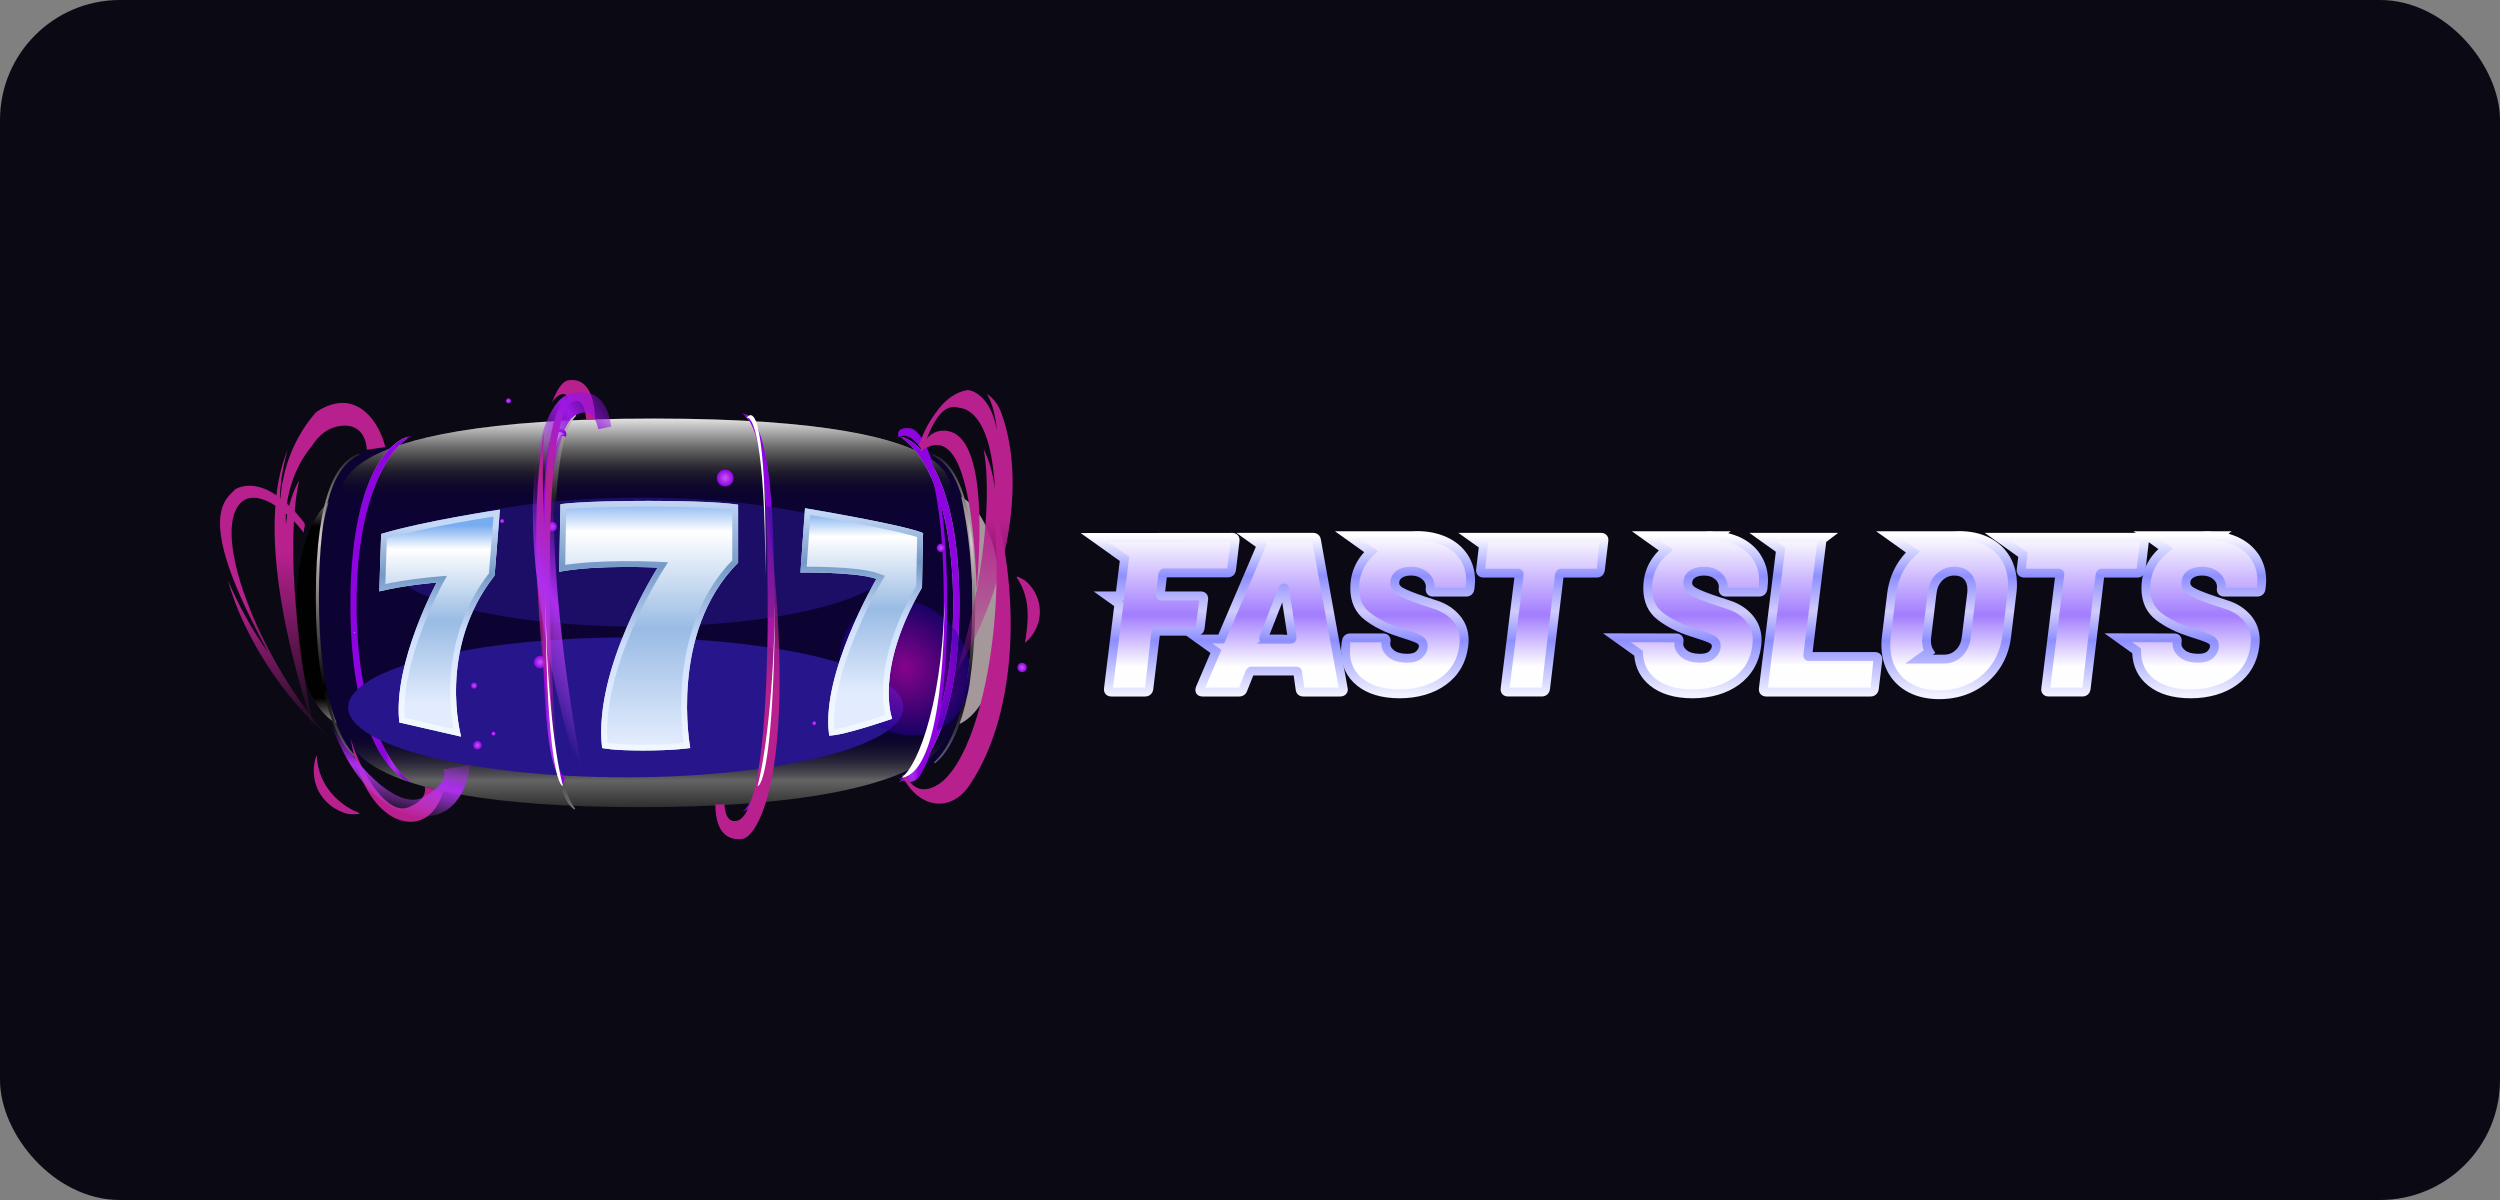 <?xml version="1.0" encoding="UTF-8"?>
<svg xmlns="http://www.w3.org/2000/svg" width="125" height="60" viewBox="0 0 125 60" fill="none">
  <rect x="0" y="0" width="125" height="60" fill="#808080" stroke="none"/>
  <rect width="125" height="60" rx="6" fill="#0B0A14"></rect>
  <g clip-path="url(#clip0_9950_6520)">
    <path d="M60.008 31.397L60.185 29.96C60.192 29.909 60.183 29.868 60.157 29.838C60.132 29.809 60.096 29.794 60.052 29.794H58.07C58.028 29.793 58.011 29.771 58.018 29.728L58.14 28.711C58.155 28.667 58.18 28.645 58.217 28.645H61.401C61.452 28.645 61.493 28.63 61.523 28.601C61.552 28.571 61.57 28.531 61.578 28.479L61.755 27.031C61.762 26.98 61.752 26.939 61.727 26.909C61.701 26.88 61.666 26.865 61.622 26.865H56.515C56.495 26.865 56.477 26.868 56.46 26.872H54.723L56.225 27.945L55.996 29.794H55.376L55.945 30.201L55.42 34.438C55.413 34.49 55.422 34.53 55.448 34.56C55.474 34.589 55.513 34.604 55.564 34.604H57.255C57.307 34.604 57.349 34.589 57.382 34.56C57.416 34.53 57.436 34.49 57.443 34.438L57.786 31.63C57.786 31.585 57.808 31.564 57.852 31.564H59.831C59.883 31.564 59.923 31.549 59.953 31.519C59.983 31.49 60.001 31.449 60.008 31.397Z" fill="url(#paint0_linear_9950_6520)"></path>
    <path d="M65.658 26.864H63.38C63.375 26.864 63.371 26.865 63.367 26.865H62.507L63.067 27.265L61.062 31.952H59.929L60.796 32.572L60.008 34.416C59.964 34.541 60.004 34.603 60.129 34.603H61.954C62.057 34.603 62.123 34.556 62.152 34.46L62.495 33.608C62.517 33.571 62.543 33.553 62.573 33.553H64.817C64.854 33.553 64.876 33.571 64.883 33.608L65.005 34.46C65.012 34.556 65.067 34.603 65.17 34.603H67.006C67.116 34.603 67.171 34.556 67.171 34.46V34.416L65.822 26.997C65.8 26.909 65.746 26.864 65.658 26.864ZM64.541 31.961H63.506L63.518 31.952H63.196C63.181 31.941 63.177 31.918 63.181 31.884L64.143 29.441C64.158 29.411 64.174 29.397 64.193 29.397C64.211 29.397 64.224 29.411 64.231 29.441L64.607 31.884C64.607 31.936 64.585 31.961 64.541 31.961Z" fill="url(#paint1_linear_9950_6520)"></path>
    <path d="M72.23 27.053C71.821 26.869 71.359 26.776 70.843 26.776C70.755 26.776 70.669 26.779 70.583 26.785H67.438L68.554 27.581C68.402 27.718 68.267 27.869 68.151 28.037C67.875 28.434 67.737 28.892 67.737 29.407C67.737 30.019 67.949 30.489 68.373 30.817C68.796 31.145 69.321 31.409 69.948 31.608L70.247 31.707C70.586 31.81 70.823 31.899 70.959 31.972C71.096 32.046 71.164 32.156 71.164 32.304C71.164 32.452 71.101 32.58 70.976 32.713C70.851 32.846 70.645 32.912 70.357 32.912C70.003 32.912 69.732 32.833 69.545 32.675C69.357 32.516 69.274 32.334 69.296 32.127L69.308 32.061C69.315 32.01 69.305 31.969 69.28 31.94C69.254 31.91 69.215 31.896 69.164 31.896H67.494C67.45 31.896 67.411 31.91 67.379 31.94C67.345 31.969 67.325 32.01 67.318 32.061L67.296 32.216C67.281 32.364 67.273 32.471 67.273 32.537C67.273 33.2 67.515 33.725 67.998 34.112C68.48 34.499 69.142 34.693 69.982 34.693C70.822 34.693 71.588 34.481 72.171 34.057C72.753 33.633 73.092 33.049 73.188 32.305C73.203 32.172 73.21 32.077 73.21 32.017C73.21 31.582 73.077 31.212 72.812 30.906C72.547 30.6 72.216 30.383 71.823 30.253C71.428 30.125 71.201 30.049 71.142 30.027C70.597 29.843 70.227 29.693 70.032 29.579C69.836 29.465 69.739 29.323 69.739 29.153C69.739 28.969 69.812 28.824 69.96 28.717C70.107 28.61 70.302 28.556 70.546 28.556C70.767 28.556 70.953 28.601 71.104 28.689C71.255 28.778 71.366 28.888 71.436 29.021C71.506 29.154 71.53 29.29 71.508 29.43V29.442C71.5 29.493 71.51 29.534 71.535 29.563C71.561 29.593 71.6 29.607 71.652 29.607H73.31C73.362 29.607 73.404 29.592 73.437 29.563C73.471 29.534 73.491 29.493 73.498 29.442L73.51 29.342C73.524 29.195 73.532 29.088 73.532 29.021C73.532 28.579 73.417 28.187 73.189 27.844C72.96 27.501 72.642 27.238 72.232 27.054L72.23 27.053Z" fill="url(#paint2_linear_9950_6520)"></path>
    <path d="M80.063 26.864H74.392C74.388 26.864 74.384 26.865 74.381 26.865H73.608L74.175 27.27L74.028 28.489C74.02 28.541 74.029 28.582 74.055 28.611C74.081 28.641 74.12 28.655 74.171 28.655H75.906C75.944 28.655 75.962 28.677 75.962 28.721L75.254 34.437C75.247 34.489 75.256 34.529 75.282 34.559C75.308 34.588 75.347 34.603 75.398 34.603H77.089C77.141 34.603 77.183 34.588 77.216 34.559C77.25 34.529 77.27 34.489 77.277 34.437L77.974 28.721C77.989 28.677 78.014 28.655 78.052 28.655H79.842C79.893 28.655 79.934 28.64 79.963 28.611C79.993 28.582 80.011 28.541 80.019 28.489L80.196 27.03C80.203 26.979 80.194 26.938 80.169 26.908C80.142 26.879 80.108 26.864 80.063 26.864Z" fill="url(#paint3_linear_9950_6520)"></path>
    <path d="M87.835 27.843C87.606 27.5 87.288 27.237 86.879 27.053C86.57 26.914 86.231 26.827 85.862 26.793L85.873 26.785H85.739C85.657 26.78 85.575 26.776 85.491 26.776C85.407 26.776 85.317 26.779 85.231 26.785H82.285L83.292 27.504C83.103 27.659 82.938 27.837 82.799 28.037C82.523 28.435 82.385 28.892 82.385 29.408C82.385 30.02 82.597 30.489 83.021 30.818C83.444 31.146 83.97 31.409 84.596 31.608L84.895 31.707C85.234 31.811 85.471 31.899 85.608 31.973C85.744 32.046 85.812 32.157 85.812 32.304C85.812 32.452 85.75 32.581 85.624 32.714C85.499 32.846 85.293 32.913 85.005 32.913C84.651 32.913 84.381 32.834 84.193 32.675C84.005 32.517 83.922 32.334 83.944 32.128L83.956 32.062C83.963 32.01 83.954 31.97 83.928 31.94C83.902 31.911 83.864 31.896 83.812 31.896H83.385C83.385 31.893 83.384 31.891 83.384 31.888H80.843L81.925 32.661C81.953 33.266 82.193 33.75 82.646 34.112C83.128 34.499 83.79 34.693 84.63 34.693C85.47 34.693 86.237 34.481 86.819 34.058C87.401 33.634 87.74 33.05 87.836 32.305C87.851 32.172 87.858 32.077 87.858 32.017C87.858 31.583 87.725 31.212 87.46 30.906C87.195 30.601 86.865 30.383 86.471 30.254C86.076 30.125 85.85 30.049 85.79 30.027C85.245 29.843 84.875 29.694 84.679 29.579C84.484 29.465 84.386 29.323 84.386 29.154C84.386 28.97 84.46 28.824 84.607 28.717C84.755 28.611 84.95 28.557 85.194 28.557C85.415 28.557 85.601 28.601 85.752 28.69C85.903 28.778 86.014 28.889 86.084 29.021C86.154 29.154 86.178 29.291 86.156 29.431V29.442C86.148 29.494 86.157 29.534 86.183 29.563C86.209 29.593 86.248 29.608 86.299 29.608H87.958C88.009 29.608 88.052 29.593 88.085 29.563C88.118 29.534 88.139 29.494 88.146 29.442L88.157 29.342C88.172 29.195 88.179 29.088 88.179 29.022C88.179 28.58 88.065 28.187 87.837 27.844L87.835 27.843Z" fill="url(#paint4_linear_9950_6520)"></path>
    <path d="M93.749 32.824H90.444C90.407 32.824 90.388 32.801 90.388 32.757L91.096 27.03C91.098 27.014 91.098 26.999 91.097 26.984L91.252 26.865H90.963C90.96 26.865 90.956 26.864 90.953 26.864H89.261C89.257 26.864 89.254 26.865 89.25 26.865H88.16L89.027 27.485L88.166 34.438C88.158 34.489 88.168 34.53 88.194 34.559C88.219 34.589 88.258 34.603 88.31 34.603H93.528C93.579 34.603 93.622 34.588 93.655 34.559C93.689 34.53 93.709 34.489 93.716 34.438L93.893 32.989C93.9 32.938 93.891 32.897 93.865 32.868C93.839 32.838 93.801 32.824 93.749 32.824Z" fill="url(#paint5_linear_9950_6520)"></path>
    <path d="M106.995 28.611C107.024 28.582 107.043 28.541 107.051 28.489L107.227 27.03C107.235 26.979 107.225 26.938 107.199 26.908C107.174 26.879 107.139 26.864 107.095 26.864H101.423C101.42 26.864 101.416 26.865 101.412 26.865H99.925L101.149 27.739L101.058 28.489C101.051 28.541 101.059 28.582 101.085 28.611C101.111 28.641 101.15 28.655 101.202 28.655H102.937C102.974 28.655 102.993 28.677 102.993 28.721L102.285 34.437C102.277 34.489 102.286 34.529 102.312 34.559C102.338 34.588 102.377 34.603 102.428 34.603H104.12C104.171 34.603 104.214 34.588 104.247 34.559C104.28 34.529 104.3 34.489 104.308 34.437L105.005 28.721C105.019 28.677 105.045 28.655 105.082 28.655H106.873C106.924 28.655 106.965 28.64 106.995 28.611Z" fill="url(#paint6_linear_9950_6520)"></path>
    <path d="M112.743 27.843C112.515 27.5 112.196 27.237 111.787 27.053C111.52 26.932 111.229 26.852 110.917 26.811L110.95 26.785H110.647C110.566 26.78 110.483 26.776 110.399 26.776C110.316 26.776 110.225 26.779 110.139 26.785H107.363L108.28 27.44C108.057 27.61 107.866 27.809 107.707 28.037C107.431 28.435 107.293 28.892 107.293 29.408C107.293 30.02 107.505 30.489 107.929 30.818C108.353 31.146 108.878 31.409 109.504 31.608L109.803 31.707C110.142 31.811 110.38 31.899 110.516 31.973C110.652 32.046 110.721 32.157 110.721 32.304C110.721 32.452 110.658 32.581 110.533 32.714C110.407 32.846 110.201 32.913 109.914 32.913C109.56 32.913 109.289 32.834 109.101 32.675C108.914 32.517 108.831 32.334 108.853 32.128L108.864 32.062C108.871 32.01 108.862 31.97 108.836 31.94C108.81 31.911 108.772 31.896 108.72 31.896H108.455C108.455 31.893 108.454 31.891 108.454 31.888H105.913L106.83 32.544C106.831 33.204 107.072 33.727 107.554 34.112C108.036 34.499 108.698 34.693 109.538 34.693C110.378 34.693 111.145 34.481 111.727 34.058C112.309 33.634 112.648 33.05 112.744 32.305C112.759 32.172 112.766 32.077 112.766 32.017C112.766 31.583 112.633 31.212 112.368 30.906C112.103 30.601 111.773 30.383 111.379 30.254C110.984 30.125 110.758 30.049 110.699 30.027C110.153 29.843 109.783 29.694 109.587 29.579C109.392 29.465 109.294 29.323 109.294 29.154C109.294 28.97 109.368 28.824 109.516 28.717C109.663 28.611 109.858 28.557 110.102 28.557C110.323 28.557 110.509 28.601 110.66 28.69C110.811 28.778 110.922 28.889 110.992 29.021C111.062 29.154 111.086 29.291 111.064 29.431V29.442C111.056 29.494 111.065 29.534 111.092 29.563C111.117 29.593 111.156 29.608 111.207 29.608H112.866C112.917 29.608 112.96 29.593 112.993 29.563C113.026 29.534 113.047 29.494 113.054 29.442L113.065 29.342C113.08 29.195 113.087 29.088 113.087 29.022C113.087 28.58 112.973 28.187 112.745 27.844L112.743 27.843Z" fill="url(#paint7_linear_9950_6520)"></path>
    <path d="M99.366 27.081C98.961 26.878 98.485 26.776 97.94 26.776C97.852 26.776 97.765 26.779 97.68 26.785H94.5L95.642 27.601C95.455 27.767 95.288 27.957 95.143 28.17C94.84 28.612 94.653 29.12 94.579 29.695L94.325 31.774C94.302 31.929 94.291 32.08 94.291 32.227C94.291 32.736 94.4 33.178 94.618 33.554C94.835 33.93 95.144 34.221 95.546 34.428C95.948 34.634 96.422 34.737 96.967 34.737C97.564 34.737 98.106 34.614 98.592 34.367C99.079 34.12 99.475 33.773 99.78 33.328C100.086 32.882 100.273 32.364 100.339 31.774L100.593 29.696C100.615 29.541 100.627 29.394 100.627 29.254C100.627 28.753 100.518 28.316 100.3 27.943C100.083 27.572 99.772 27.283 99.366 27.081ZM98.581 29.673L98.316 31.84C98.279 32.179 98.158 32.45 97.951 32.652C97.751 32.85 97.504 32.951 97.212 32.956L95.951 32.957L96.468 32.588C96.374 32.44 96.326 32.257 96.326 32.039C96.326 31.951 96.33 31.884 96.338 31.84L96.603 29.673C96.64 29.334 96.761 29.064 96.968 28.861C97.174 28.658 97.424 28.557 97.719 28.557C97.992 28.557 98.205 28.64 98.361 28.806C98.515 28.971 98.592 29.194 98.592 29.474C98.592 29.563 98.589 29.629 98.581 29.673Z" fill="url(#paint8_linear_9950_6520)"></path>
    <path d="M57.255 34.825H55.564C55.416 34.825 55.329 34.76 55.281 34.705C55.233 34.651 55.18 34.555 55.201 34.408L55.709 30.305L54.685 29.573H55.8L55.989 28.049L54.033 26.652L61.622 26.645C61.729 26.645 61.825 26.686 61.893 26.763C61.942 26.821 61.993 26.916 61.974 27.061L61.797 28.506C61.781 28.612 61.742 28.694 61.679 28.757C61.628 28.808 61.539 28.866 61.401 28.866H58.34L58.258 29.573H60.052C60.159 29.573 60.255 29.616 60.323 29.692C60.372 29.749 60.425 29.846 60.404 29.992L60.227 31.43C60.212 31.531 60.172 31.615 60.108 31.678C60.058 31.727 59.969 31.785 59.831 31.785H57.988L57.663 34.465C57.646 34.577 57.601 34.663 57.527 34.727C57.455 34.791 57.36 34.825 57.255 34.825ZM55.649 34.383H57.255L57.566 31.603C57.565 31.463 57.685 31.343 57.852 31.343H59.792L59.956 30.016H57.965L57.855 29.919C57.826 29.883 57.78 29.807 57.8 29.691L57.92 28.685C57.975 28.507 58.084 28.424 58.217 28.424H61.361L61.525 27.087L55.409 27.091L56.46 27.842L56.191 30.016H56.065L56.181 30.098L55.649 34.383ZM58.007 31.63L58.003 31.66C58.006 31.65 58.007 31.64 58.007 31.63ZM59.794 31.371L59.787 31.377L60.008 31.398L59.794 31.371Z" fill="url(#paint9_linear_9950_6520)"></path>
    <path d="M67.005 34.825H65.17C64.952 34.825 64.8 34.688 64.784 34.477L64.683 33.774H62.664L62.357 34.542C62.306 34.712 62.153 34.825 61.954 34.825H60.129C59.959 34.825 59.871 34.75 59.826 34.687C59.781 34.623 59.739 34.511 59.799 34.342L60.523 32.648L59.239 31.731H60.916L62.793 27.342L61.818 26.644L65.656 26.644H65.658C65.849 26.644 65.99 26.756 66.037 26.944L67.392 34.46C67.392 34.678 67.237 34.825 67.005 34.825ZM60.263 34.382L61.954 34.382L62.29 33.526C62.39 33.353 62.509 33.332 62.572 33.332H64.817C64.96 33.332 65.074 33.427 65.1 33.568L65.217 34.382L66.936 34.382L65.614 27.086H63.195L63.34 27.189L61.208 32.174H60.62L61.07 32.495L60.263 34.382ZM64.54 32.183L62.842 32.183L63.002 32.063C62.971 32.016 62.949 31.948 62.962 31.853L63.937 29.36C64.02 29.192 64.143 29.176 64.192 29.176C64.285 29.176 64.406 29.231 64.445 29.387L64.826 31.851C64.828 32.058 64.707 32.183 64.54 32.183ZM64.169 31.74H64.363L64.112 30.12L63.479 31.731H64.181L64.169 31.74Z" fill="url(#paint10_linear_9950_6520)"></path>
    <path d="M69.981 34.914C69.094 34.914 68.38 34.702 67.859 34.285C67.323 33.855 67.052 33.267 67.052 32.536C67.052 32.466 67.059 32.351 67.075 32.193L67.099 32.03C67.114 31.923 67.159 31.838 67.232 31.774C67.305 31.709 67.395 31.674 67.494 31.674H69.164C69.309 31.674 69.397 31.739 69.445 31.793C69.494 31.85 69.547 31.946 69.526 32.092L69.514 32.164C69.507 32.233 69.515 32.36 69.688 32.505C69.833 32.628 70.059 32.69 70.357 32.69C70.58 32.69 70.734 32.647 70.815 32.561C70.928 32.441 70.943 32.364 70.943 32.304C70.943 32.247 70.928 32.206 70.853 32.166C70.768 32.12 70.582 32.04 70.182 31.918L69.878 31.817C69.231 31.612 68.679 31.334 68.237 30.992C67.758 30.622 67.516 30.088 67.516 29.407C67.516 28.847 67.668 28.343 67.969 27.91C68.042 27.805 68.123 27.704 68.211 27.608L66.748 26.563H70.582C70.659 26.558 70.75 26.555 70.843 26.555C71.387 26.555 71.884 26.654 72.321 26.851L72.331 26.855C72.768 27.052 73.121 27.344 73.373 27.721C73.624 28.099 73.752 28.536 73.752 29.021C73.752 29.092 73.746 29.206 73.73 29.364L73.717 29.467C73.703 29.574 73.657 29.664 73.584 29.729C73.509 29.794 73.415 29.828 73.31 29.828H71.651C71.504 29.828 71.416 29.763 71.368 29.707C71.32 29.653 71.267 29.556 71.289 29.408C71.304 29.303 71.288 29.214 71.24 29.123C71.189 29.028 71.108 28.948 70.992 28.88C70.751 28.737 70.298 28.744 70.089 28.895C69.999 28.96 69.96 29.04 69.96 29.153C69.96 29.188 69.96 29.28 70.143 29.388C70.324 29.494 70.684 29.638 71.213 29.817C71.277 29.841 71.501 29.916 71.891 30.043C72.323 30.185 72.689 30.426 72.978 30.76C73.278 31.107 73.431 31.529 73.431 32.017C73.431 32.081 73.424 32.185 73.407 32.329C73.303 33.137 72.931 33.777 72.3 34.235C71.691 34.679 70.889 34.914 69.981 34.914ZM67.494 32.116L67.514 32.247C67.501 32.376 67.494 32.475 67.494 32.536C67.494 33.134 67.704 33.593 68.135 33.94C68.576 34.292 69.197 34.471 69.981 34.471C70.795 34.471 71.507 34.266 72.04 33.878C72.576 33.488 72.879 32.964 72.968 32.276C72.981 32.158 72.988 32.071 72.988 32.017C72.988 31.633 72.876 31.317 72.644 31.05C72.407 30.777 72.107 30.58 71.753 30.463C71.355 30.333 71.125 30.256 71.065 30.233C70.506 30.045 70.129 29.893 69.919 29.77C69.587 29.575 69.517 29.327 69.517 29.153C69.517 28.898 69.625 28.686 69.83 28.537C70.184 28.282 70.827 28.27 71.216 28.498C71.402 28.607 71.542 28.748 71.631 28.917C71.71 29.069 71.745 29.226 71.735 29.386H73.31L73.29 29.316C73.303 29.182 73.31 29.082 73.31 29.021C73.31 28.625 73.207 28.27 73.004 27.966C72.8 27.66 72.51 27.42 72.141 27.255L72.139 27.254C71.695 27.055 71.152 26.974 70.596 27.005L68.128 27.005L68.906 27.561L68.701 27.746C68.561 27.872 68.437 28.012 68.332 28.162C68.081 28.525 67.958 28.933 67.958 29.407C67.958 29.952 68.138 30.356 68.508 30.642C68.908 30.952 69.415 31.206 70.015 31.396L70.316 31.497C70.665 31.602 70.911 31.695 71.064 31.777C71.271 31.889 71.385 32.076 71.385 32.304C71.385 32.503 71.304 32.687 71.137 32.864C70.969 33.042 70.707 33.133 70.357 33.133C69.951 33.133 69.63 33.036 69.402 32.844C69.102 32.589 69.057 32.31 69.075 32.116H67.494Z" fill="url(#paint11_linear_9950_6520)"></path>
    <path d="M77.089 34.824H75.398C75.25 34.824 75.163 34.759 75.115 34.704C75.067 34.65 75.014 34.554 75.035 34.407L75.719 28.877H74.171C74.023 28.877 73.936 28.811 73.888 28.756C73.84 28.702 73.786 28.605 73.809 28.456L73.939 27.373L72.918 26.644L80.063 26.644C80.17 26.644 80.264 26.684 80.333 26.761C80.384 26.82 80.436 26.916 80.415 27.061L80.239 28.516C80.223 28.622 80.183 28.705 80.12 28.768C80.07 28.817 79.981 28.877 79.842 28.877H78.173L77.497 34.464C77.481 34.574 77.434 34.662 77.363 34.725C77.289 34.79 77.194 34.824 77.089 34.824ZM75.483 34.382H77.089L77.754 28.695C77.809 28.518 77.918 28.435 78.051 28.435H79.842L79.969 27.086H74.297L74.41 27.166L74.257 28.435H75.906C76.066 28.435 76.183 28.555 76.183 28.722L75.483 34.382Z" fill="url(#paint12_linear_9950_6520)"></path>
    <path d="M84.63 34.914C83.743 34.914 83.028 34.702 82.507 34.285C82.033 33.904 81.765 33.398 81.711 32.779L80.153 31.666L83.812 31.674C83.957 31.674 84.045 31.739 84.093 31.793C84.142 31.848 84.195 31.945 84.174 32.092L84.162 32.166C84.155 32.233 84.163 32.36 84.335 32.506C84.481 32.629 84.707 32.691 85.005 32.691C85.159 32.691 85.362 32.668 85.463 32.562C85.576 32.442 85.591 32.364 85.591 32.304C85.591 32.247 85.576 32.207 85.502 32.166C85.416 32.12 85.231 32.04 84.831 31.918L84.526 31.817C83.88 31.612 83.327 31.334 82.885 30.992C82.406 30.621 82.164 30.088 82.164 29.407C82.164 28.847 82.316 28.343 82.618 27.91C82.713 27.772 82.821 27.643 82.94 27.524L81.595 26.563H85.231C85.384 26.553 85.58 26.553 85.751 26.563L86.537 26.563L86.408 26.659C86.605 26.707 86.793 26.771 86.969 26.85C87.415 27.051 87.768 27.343 88.019 27.72L88.016 27.722C88.279 28.123 88.4 28.55 88.4 29.021C88.4 29.092 88.393 29.206 88.377 29.363L88.366 29.466C88.349 29.577 88.303 29.665 88.231 29.729C88.156 29.794 88.061 29.828 87.958 29.828H86.299C86.152 29.828 86.064 29.763 86.016 29.708C85.968 29.654 85.915 29.556 85.937 29.408C85.952 29.303 85.936 29.214 85.888 29.124C85.837 29.028 85.756 28.948 85.64 28.88C85.4 28.738 84.945 28.744 84.737 28.896C84.647 28.961 84.607 29.04 84.607 29.153C84.607 29.188 84.607 29.28 84.791 29.388C84.973 29.495 85.334 29.639 85.861 29.817C85.926 29.841 86.15 29.916 86.54 30.043C86.971 30.185 87.337 30.427 87.627 30.761C87.927 31.107 88.079 31.529 88.079 32.017C88.079 32.081 88.072 32.185 88.056 32.329C87.952 33.136 87.579 33.777 86.949 34.236C86.339 34.679 85.537 34.914 84.63 34.914ZM81.533 32.109L82.14 32.543L82.145 32.65C82.171 33.194 82.379 33.615 82.784 33.94C83.225 34.293 83.846 34.471 84.63 34.471C85.443 34.471 86.155 34.266 86.689 33.878C87.224 33.488 87.528 32.964 87.617 32.276C87.629 32.158 87.637 32.072 87.637 32.017C87.637 31.634 87.524 31.318 87.293 31.05C87.056 30.778 86.756 30.58 86.402 30.463C86.002 30.333 85.773 30.256 85.713 30.234C85.156 30.046 84.779 29.893 84.567 29.77C84.235 29.575 84.165 29.327 84.165 29.153C84.165 28.898 84.273 28.685 84.478 28.537C84.829 28.282 85.474 28.27 85.864 28.498C86.051 28.608 86.19 28.749 86.279 28.918C86.359 29.068 86.394 29.225 86.383 29.386H87.958L87.938 29.317C87.951 29.183 87.958 29.083 87.958 29.021C87.958 28.625 87.856 28.27 87.652 27.967L87.637 27.951L87.651 27.965C87.447 27.659 87.156 27.42 86.788 27.254C86.503 27.126 86.185 27.045 85.841 27.013L85.739 27.005C85.561 26.997 85.409 26.995 85.245 27.005L82.975 27.005L83.655 27.491L83.432 27.674C83.259 27.816 83.107 27.98 82.981 28.162C82.732 28.52 82.606 28.939 82.606 29.407C82.606 29.952 82.786 30.356 83.156 30.642C83.557 30.952 84.064 31.206 84.663 31.396L84.965 31.497C85.313 31.603 85.559 31.695 85.712 31.777C85.919 31.889 86.033 32.076 86.033 32.304C86.033 32.505 85.952 32.688 85.785 32.865C85.618 33.043 85.355 33.133 85.005 33.133C84.599 33.133 84.278 33.035 84.05 32.843C83.749 32.59 83.705 32.31 83.723 32.117L81.533 32.109Z" fill="url(#paint13_linear_9950_6520)"></path>
    <path d="M93.528 34.825H88.31C88.163 34.825 88.075 34.76 88.027 34.705C87.98 34.651 87.926 34.555 87.947 34.407L88.792 27.589L87.47 26.645H91.904L91.311 27.1L90.63 32.603H93.749C93.895 32.603 93.983 32.667 94.031 32.722C94.08 32.778 94.133 32.875 94.112 33.021L93.936 34.465C93.92 34.573 93.874 34.661 93.803 34.724C93.727 34.791 93.632 34.825 93.528 34.825ZM88.395 34.383H93.528L93.665 33.045H90.444C90.284 33.045 90.168 32.924 90.168 32.758L90.867 27.087L89.261 27.086L88.85 27.086L89.264 27.382L88.395 34.383ZM93.749 33.045C93.751 33.045 93.751 33.045 93.751 33.045L93.749 32.824V33.045Z" fill="url(#paint14_linear_9950_6520)"></path>
    <path d="M104.12 34.824H102.428C102.28 34.824 102.193 34.759 102.145 34.704C102.097 34.65 102.043 34.553 102.066 34.404L102.75 28.877H101.201C101.055 28.877 100.967 28.812 100.919 28.758C100.872 28.704 100.819 28.608 100.838 28.461L100.913 27.843L99.236 26.644L107.095 26.644C107.204 26.644 107.3 26.687 107.367 26.766C107.435 26.844 107.463 26.951 107.445 27.065L107.271 28.516C107.254 28.622 107.215 28.704 107.151 28.768L107.15 28.769C107.078 28.839 106.982 28.877 106.873 28.877H105.204L104.527 34.464C104.51 34.576 104.465 34.662 104.392 34.726C104.319 34.79 104.225 34.824 104.12 34.824ZM102.514 34.382H104.12L104.785 28.695C104.841 28.517 104.951 28.435 105.082 28.435H106.834L106.997 27.086H100.614L101.384 27.636L101.287 28.435H102.937C103.097 28.435 103.214 28.555 103.214 28.722L102.514 34.382Z" fill="url(#paint15_linear_9950_6520)"></path>
    <path d="M109.538 34.914C108.65 34.914 107.936 34.702 107.416 34.284C106.91 33.879 106.64 33.333 106.611 32.658L105.223 31.666L108.72 31.674C108.864 31.674 108.952 31.738 109 31.791C109.05 31.847 109.103 31.943 109.083 32.09L109.071 32.162C109.064 32.233 109.072 32.36 109.244 32.506C109.389 32.628 109.615 32.69 109.914 32.69C110.136 32.69 110.291 32.647 110.372 32.561C110.484 32.441 110.5 32.364 110.5 32.304C110.5 32.247 110.485 32.207 110.41 32.166C110.326 32.121 110.14 32.041 109.738 31.918L109.434 31.817C108.789 31.612 108.236 31.334 107.793 30.992C107.314 30.621 107.072 30.088 107.072 29.407C107.072 28.847 107.225 28.343 107.525 27.91C107.641 27.745 107.772 27.592 107.92 27.454L106.673 26.562H110.139C110.292 26.551 110.489 26.553 110.659 26.563L111.585 26.562L111.427 26.688C111.584 26.732 111.735 26.786 111.877 26.85C112.311 27.045 112.656 27.327 112.905 27.688L112.929 27.721C113.18 28.099 113.308 28.536 113.308 29.021C113.308 29.092 113.301 29.206 113.285 29.363L113.273 29.466C113.259 29.574 113.213 29.663 113.139 29.729C113.066 29.793 112.972 29.828 112.866 29.828H111.207C111.09 29.828 110.989 29.784 110.922 29.704C110.856 29.633 110.827 29.524 110.846 29.406C110.86 29.303 110.844 29.214 110.796 29.124C110.746 29.028 110.665 28.948 110.548 28.88C110.307 28.738 109.854 28.744 109.646 28.895C109.555 28.96 109.515 29.04 109.515 29.153C109.515 29.188 109.515 29.28 109.699 29.388C109.882 29.495 110.242 29.639 110.77 29.817C110.834 29.841 111.058 29.916 111.448 30.043C111.879 30.185 112.245 30.426 112.535 30.761C112.834 31.107 112.987 31.529 112.987 32.017C112.987 32.082 112.98 32.185 112.963 32.329C112.86 33.136 112.487 33.776 111.857 34.235C111.248 34.679 110.446 34.914 109.538 34.914ZM106.603 32.108L107.05 32.429L107.051 32.542C107.052 33.137 107.262 33.595 107.692 33.94C108.132 34.292 108.753 34.471 109.538 34.471C110.352 34.471 111.064 34.266 111.596 33.878C112.132 33.487 112.436 32.963 112.524 32.276C112.538 32.158 112.544 32.071 112.544 32.017C112.544 31.633 112.432 31.317 112.201 31.05C111.964 30.777 111.665 30.58 111.31 30.463C110.91 30.332 110.682 30.256 110.622 30.233C110.064 30.046 109.688 29.894 109.476 29.77C109.143 29.575 109.073 29.327 109.073 29.153C109.073 28.898 109.181 28.685 109.386 28.537C109.738 28.282 110.384 28.27 110.772 28.499C110.959 28.608 111.099 28.749 111.188 28.918C111.267 29.068 111.302 29.225 111.291 29.386H112.866L112.845 29.316C112.858 29.183 112.866 29.083 112.866 29.021C112.866 28.635 112.768 28.289 112.576 27.99L112.559 27.965C112.355 27.659 112.064 27.419 111.696 27.253C111.453 27.144 111.181 27.068 110.888 27.029L110.647 27.005C110.471 26.996 110.317 26.994 110.152 27.004L108.052 27.005L108.652 27.434L108.414 27.615C108.21 27.77 108.033 27.955 107.889 28.163C107.64 28.52 107.514 28.939 107.514 29.407C107.514 29.952 107.694 30.355 108.064 30.642C108.465 30.953 108.973 31.206 109.571 31.396L109.873 31.497C110.223 31.603 110.469 31.695 110.621 31.777C110.828 31.889 110.942 32.076 110.942 32.304C110.942 32.503 110.861 32.687 110.694 32.864C110.525 33.042 110.262 33.133 109.914 33.133C109.508 33.133 109.186 33.036 108.958 32.844C108.658 32.589 108.614 32.31 108.632 32.116L106.603 32.108Z" fill="url(#paint16_linear_9950_6520)"></path>
    <path d="M96.967 34.958C96.389 34.958 95.877 34.846 95.445 34.624C95.007 34.399 94.664 34.076 94.426 33.665C94.19 33.256 94.07 32.773 94.07 32.227C94.07 32.069 94.082 31.908 94.106 31.743L94.359 29.668C94.437 29.06 94.639 28.514 94.96 28.044C95.062 27.895 95.175 27.755 95.297 27.627L93.81 26.563H97.679C97.755 26.558 97.846 26.555 97.939 26.555C98.517 26.555 99.03 26.665 99.465 26.882C99.907 27.104 100.252 27.423 100.491 27.831C100.728 28.237 100.848 28.715 100.848 29.253C100.848 29.403 100.836 29.561 100.812 29.727L100.558 31.801C100.489 32.421 100.288 32.978 99.963 33.453C99.637 33.927 99.21 34.301 98.692 34.564C98.176 34.825 97.596 34.958 96.967 34.958ZM95.189 27.005L95.996 27.581L95.789 27.766C95.615 27.92 95.46 28.098 95.325 28.294C95.044 28.705 94.867 29.186 94.798 29.723L94.544 31.8C94.522 31.949 94.513 32.089 94.513 32.227C94.513 32.694 94.612 33.103 94.809 33.443C95.006 33.785 95.281 34.042 95.647 34.23C96.016 34.42 96.46 34.516 96.967 34.516C97.525 34.516 98.039 34.399 98.492 34.169C98.942 33.941 99.314 33.615 99.598 33.203C99.882 32.788 100.057 32.299 100.119 31.75L100.374 29.669C100.395 29.52 100.405 29.384 100.405 29.253C100.405 28.794 100.306 28.391 100.109 28.054C99.912 27.717 99.636 27.463 99.267 27.279L99.267 27.278C98.832 27.061 98.268 26.971 97.693 27.005L95.189 27.005ZM95.26 33.178L96.186 32.517C96.132 32.374 96.105 32.214 96.105 32.039C96.105 31.934 96.11 31.854 96.12 31.801L96.383 29.646C96.425 29.259 96.569 28.941 96.812 28.703C97.06 28.459 97.365 28.335 97.719 28.335C98.053 28.335 98.323 28.443 98.522 28.654C98.715 28.862 98.814 29.138 98.814 29.474C98.814 29.575 98.809 29.652 98.8 29.705L98.536 31.866C98.494 32.253 98.349 32.571 98.106 32.81C97.866 33.047 97.566 33.17 97.216 33.177L95.26 33.178ZM96.641 32.735H97.212C97.444 32.73 97.637 32.651 97.796 32.494C97.967 32.327 98.065 32.105 98.096 31.815L98.363 29.635C98.37 29.599 98.371 29.545 98.371 29.474C98.371 29.25 98.315 29.081 98.199 28.956C98.086 28.836 97.929 28.778 97.719 28.778C97.482 28.778 97.287 28.856 97.123 29.019C96.952 29.186 96.853 29.407 96.822 29.697L96.557 31.867C96.549 31.914 96.547 31.968 96.547 32.039C96.547 32.212 96.584 32.357 96.654 32.47L96.766 32.647L96.641 32.735Z" fill="url(#paint17_linear_9950_6520)"></path>
    <path d="M14.817 30.537C14.817 26.001 16.529 24.717 17.385 24.643V36.33C16.529 36.289 14.817 35.073 14.817 30.537Z" fill="url(#paint18_linear_9950_6520)"></path>
    <path d="M50.051 30.537C50.051 26.001 48.339 24.717 47.483 24.643V36.33C48.339 36.289 50.051 35.073 50.051 30.537Z" fill="url(#paint19_linear_9950_6520)"></path>
    <path d="M15.858 30.491C15.858 27.126 16.382 25.001 16.804 23.841C17.026 23.231 17.542 22.793 18.167 22.62C21.311 21.751 27.45 20.928 32.833 20.928C38.002 20.928 43.393 21.825 46.324 22.574C47.099 22.772 47.708 23.353 47.903 24.129C48.253 25.522 48.634 27.764 48.634 30.491C48.634 32.946 48.171 35.327 47.846 36.693C47.668 37.445 47.134 38.047 46.403 38.297C44.325 39.011 39.501 40.367 32.833 40.367C25.197 40.367 20.14 38.81 18.351 38.154C17.872 37.979 17.48 37.643 17.26 37.184C16.742 36.102 15.858 33.776 15.858 30.491Z" fill="#0C0332"></path>
    <path d="M47.385 24.956H17.126C17.126 24.956 15.357 20.928 32.687 20.928C50.017 20.928 47.385 24.956 47.385 24.956Z" fill="url(#paint20_linear_9950_6520)"></path>
    <path d="M47.385 24.956H17.126C17.126 24.956 15.357 20.928 32.687 20.928C50.017 20.928 47.385 24.956 47.385 24.956Z" fill="url(#paint21_linear_9950_6520)"></path>
    <path d="M17.435 36.596H47.439C47.439 36.596 47.321 40.358 32.009 40.358C16.697 40.358 17.435 36.596 17.435 36.596Z" fill="url(#paint22_linear_9950_6520)"></path>
    <path d="M17.83 30.236C17.83 24.971 19.374 22.619 20.334 21.944C20.375 21.915 20.351 21.853 20.303 21.87C19.235 22.259 17.518 24.309 17.518 30.236C17.518 36.159 19.232 38.465 20.301 39.015C20.346 39.038 20.378 38.98 20.339 38.947C19.38 38.118 17.83 35.51 17.83 30.236Z" fill="url(#paint23_linear_9950_6520)"></path>
    <path d="M17.83 30.236C17.83 24.509 19.658 22.229 20.572 21.805C19.554 21.926 17.518 23.782 17.518 30.236C17.518 36.691 19.554 38.85 20.572 39.122C19.658 38.547 17.83 35.963 17.83 30.236Z" fill="url(#paint24_radial_9950_6520)"></path>
    <path d="M15.946 29.866C15.946 24.938 16.771 23.346 17.936 22.75C17.983 22.725 17.965 22.666 17.916 22.684C16.945 23.049 15.791 24.501 15.791 29.866C15.791 35.044 16.866 37.198 17.814 37.912C17.857 37.945 17.886 37.891 17.845 37.855C16.847 36.963 15.946 34.577 15.946 29.866Z" fill="url(#paint25_linear_9950_6520)"></path>
    <path d="M48.614 29.99C48.614 24.986 47.794 23.376 46.636 22.773C46.589 22.748 46.607 22.689 46.656 22.708C47.619 23.074 48.767 24.542 48.767 29.99C48.767 35.25 47.697 37.431 46.757 38.15C46.713 38.183 46.684 38.13 46.724 38.094C47.717 37.195 48.614 34.776 48.614 29.99Z" fill="url(#paint26_linear_9950_6520)"></path>
    <path d="M47.658 30.236C47.658 24.971 46.114 22.619 45.154 21.944C45.113 21.915 45.137 21.853 45.184 21.87C46.253 22.259 47.97 24.309 47.97 30.236C47.97 36.159 46.256 38.465 45.187 39.015C45.142 39.038 45.11 38.98 45.149 38.947C46.108 38.118 47.658 35.51 47.658 30.236Z" fill="url(#paint27_linear_9950_6520)"></path>
    <path d="M47.658 30.236C47.658 24.509 45.83 22.229 44.916 21.805C45.934 21.926 47.97 23.782 47.97 30.236C47.97 36.691 45.934 38.85 44.916 39.122C45.83 38.547 47.658 35.963 47.658 30.236Z" fill="url(#paint28_radial_9950_6520)"></path>
    <path d="M27.656 30.367C27.656 24.273 28.008 21.572 28.784 20.815C28.82 20.78 28.791 20.719 28.747 20.741C27.869 21.18 27.344 23.532 27.344 30.367C27.344 37.194 27.83 39.843 28.7 40.469C28.74 40.498 28.777 40.444 28.745 40.405C27.971 39.471 27.656 36.472 27.656 30.367Z" fill="url(#paint29_linear_9950_6520)"></path>
    <path d="M38.407 30.367C38.407 24.273 38.055 21.572 37.279 20.815C37.244 20.78 37.273 20.719 37.317 20.741C38.194 21.18 38.719 23.532 38.719 30.367C38.719 37.194 38.233 39.843 37.363 40.469C37.323 40.498 37.286 40.444 37.318 40.405C38.092 39.471 38.407 36.472 38.407 30.367Z" fill="url(#paint30_linear_9950_6520)"></path>
    <path d="M38.408 30.367C38.408 23.779 37.996 21.156 37.082 20.668C38.1 20.807 38.72 22.942 38.72 30.367C38.72 37.791 38.144 40.274 37.126 40.588C38.04 39.926 38.408 36.954 38.408 30.367Z" fill="url(#paint31_radial_9950_6520)"></path>
    <g style="mix-blend-mode:color">
      <path d="M31.289 38.866C38.955 38.866 45.17 37.301 45.17 35.371C45.17 33.44 38.955 31.875 31.289 31.875C23.623 31.875 17.409 33.44 17.409 35.371C17.409 37.301 23.623 38.866 31.289 38.866Z" fill="#27158B"></path>
    </g>
    <g style="mix-blend-mode:color" opacity="0.6">
      <path d="M32.053 31.333C39.017 31.333 44.661 29.89 44.661 28.109C44.661 26.328 39.017 24.885 32.053 24.885C25.09 24.885 19.445 26.328 19.445 28.109C19.445 29.89 25.09 31.333 32.053 31.333Z" fill="#27158B"></path>
    </g>
    <g style="mix-blend-mode:color-dodge" opacity="0.5">
      <path d="M42.705 35.202C43.836 36.783 45.893 37.25 47.298 36.244C48.704 35.239 48.927 33.142 47.796 31.561C46.665 29.98 44.608 29.513 43.203 30.519C41.797 31.524 41.574 33.621 42.705 35.202Z" fill="url(#paint32_radial_9950_6520)"></path>
    </g>
    <path d="M47.188 30.127C47.188 22.628 45.679 21.484 44.925 21.849C44.86 21.679 44.881 21.353 45.484 21.411C46.239 21.484 47.359 23.846 47.359 30.127C47.359 36.401 46.411 38.059 46.021 38.742L46.02 38.744C45.708 39.29 45.16 39.085 44.925 38.915C45.679 39.109 47.188 37.624 47.188 30.127Z" fill="url(#paint33_radial_9950_6520)"></path>
    <path d="M27.444 30.126C27.444 22.628 27.542 21.484 28.297 21.849C28.361 21.679 28.297 21.429 27.98 21.46C27.225 21.533 27.128 23.845 27.128 30.126C27.128 36.407 27.542 38.16 27.931 38.842C28.243 39.387 28.061 39.085 28.297 38.914C27.956 38.842 27.444 37.624 27.444 30.126Z" fill="url(#paint34_radial_9950_6520)"></path>
    <g style="mix-blend-mode:color-dodge">
      <path d="M36.212 24.316C36.443 24.343 36.652 24.178 36.678 23.947C36.705 23.716 36.54 23.507 36.309 23.48C36.078 23.453 35.87 23.619 35.843 23.85C35.816 24.081 35.981 24.289 36.212 24.316Z" fill="url(#paint35_radial_9950_6520)"></path>
      <path d="M26.974 33.418C27.148 33.438 27.304 33.314 27.324 33.141C27.345 32.968 27.221 32.811 27.047 32.791C26.874 32.771 26.718 32.895 26.697 33.068C26.677 33.241 26.801 33.398 26.974 33.418Z" fill="url(#paint36_radial_9950_6520)"></path>
      <path d="M23.849 37.474C23.967 37.487 24.073 37.403 24.087 37.285C24.101 37.168 24.016 37.061 23.899 37.047C23.781 37.034 23.674 37.118 23.661 37.236C23.647 37.353 23.731 37.46 23.849 37.474Z" fill="url(#paint37_radial_9950_6520)"></path>
      <path d="M42.501 26.908C42.435 27.007 42.463 27.14 42.562 27.205C42.661 27.27 42.794 27.243 42.859 27.144C42.924 27.045 42.897 26.912 42.798 26.847C42.699 26.782 42.566 26.809 42.501 26.908Z" fill="url(#paint38_radial_9950_6520)"></path>
      <path d="M25.314 19.97C25.275 20.029 25.292 20.109 25.351 20.148C25.41 20.188 25.49 20.171 25.529 20.112C25.568 20.052 25.552 19.972 25.493 19.933C25.433 19.894 25.353 19.911 25.314 19.97Z" fill="url(#paint39_radial_9950_6520)"></path>
      <path d="M28.199 21.728C27.882 21.574 27.249 22.935 27.249 29.616C27.192 26.524 27.303 20.618 28.199 21.728Z" fill="url(#paint40_radial_9950_6520)"></path>
      <path d="M37.317 20.896C37.633 20.742 38.266 22.103 38.266 28.783C38.323 25.692 38.213 19.786 37.317 20.896Z" fill="url(#paint41_radial_9950_6520)"></path>
    </g>
    <g style="mix-blend-mode:color-dodge">
      <path d="M42.251 34.252C42.337 34.262 42.415 34.2 42.425 34.114C42.435 34.028 42.373 33.95 42.287 33.941C42.201 33.931 42.123 33.992 42.113 34.078C42.103 34.164 42.165 34.242 42.251 34.252Z" fill="url(#paint42_radial_9950_6520)"></path>
      <path d="M40.698 36.266C40.757 36.273 40.81 36.231 40.816 36.173C40.823 36.114 40.781 36.061 40.723 36.054C40.664 36.048 40.611 36.09 40.605 36.148C40.598 36.206 40.64 36.259 40.698 36.266Z" fill="url(#paint43_radial_9950_6520)"></path>
      <path d="M50.906 33.245C50.835 33.354 50.865 33.5 50.974 33.571C51.082 33.642 51.228 33.612 51.299 33.504C51.37 33.395 51.34 33.25 51.232 33.178C51.123 33.107 50.978 33.137 50.906 33.245Z" fill="url(#paint44_radial_9950_6520)"></path>
      <path d="M49.964 31.019C49.931 31.068 49.945 31.134 49.994 31.166C50.044 31.199 50.11 31.185 50.142 31.136C50.174 31.087 50.161 31.021 50.111 30.988C50.062 30.956 49.996 30.97 49.964 31.019Z" fill="url(#paint45_radial_9950_6520)"></path>
      <path d="M41.426 27.573C41.407 27.602 41.415 27.642 41.445 27.661C41.474 27.681 41.514 27.673 41.533 27.643C41.553 27.614 41.545 27.574 41.515 27.555C41.486 27.535 41.446 27.543 41.426 27.573Z" fill="url(#paint46_radial_9950_6520)"></path>
      <path d="M47.024 27.599C47.138 27.613 47.242 27.53 47.256 27.416C47.269 27.301 47.187 27.197 47.072 27.184C46.957 27.171 46.854 27.253 46.84 27.367C46.827 27.482 46.909 27.586 47.024 27.599Z" fill="url(#paint47_radial_9950_6520)"></path>
      <path d="M23.826 34.378C23.878 34.309 23.865 34.211 23.797 34.158C23.728 34.106 23.63 34.119 23.577 34.187C23.524 34.256 23.537 34.354 23.606 34.407C23.674 34.46 23.773 34.447 23.826 34.378Z" fill="url(#paint48_radial_9950_6520)"></path>
      <path d="M24.759 36.746C24.794 36.699 24.786 36.632 24.739 36.596C24.692 36.56 24.625 36.569 24.589 36.616C24.554 36.663 24.562 36.73 24.609 36.765C24.656 36.801 24.723 36.792 24.759 36.746Z" fill="url(#paint49_radial_9950_6520)"></path>
      <path d="M27.402 26.432C27.458 26.549 27.599 26.598 27.716 26.541C27.832 26.485 27.881 26.345 27.825 26.228C27.769 26.111 27.628 26.062 27.511 26.118C27.394 26.175 27.345 26.315 27.402 26.432Z" fill="url(#paint50_radial_9950_6520)"></path>
      <path d="M25.007 26.098C25.033 26.151 25.096 26.174 25.15 26.148C25.203 26.122 25.225 26.059 25.199 26.006C25.174 25.953 25.11 25.93 25.057 25.956C25.004 25.982 24.982 26.045 25.007 26.098Z" fill="url(#paint51_radial_9950_6520)"></path>
      <path d="M17.668 31.658C17.683 31.69 17.722 31.703 17.753 31.688C17.785 31.673 17.799 31.634 17.783 31.603C17.768 31.571 17.73 31.558 17.698 31.573C17.666 31.588 17.653 31.626 17.668 31.658Z" fill="url(#paint52_radial_9950_6520)"></path>
      <path d="M20.564 26.869C20.634 26.778 20.617 26.647 20.525 26.576C20.434 26.506 20.302 26.523 20.232 26.615C20.162 26.706 20.179 26.838 20.271 26.908C20.362 26.978 20.494 26.961 20.564 26.869Z" fill="url(#paint53_radial_9950_6520)"></path>
    </g>
    <path d="M20.412 40.367C19.368 40.767 18.09 38.755 17.536 36.948C17.536 36.948 17.639 37.67 17.944 38.578C18.422 39.947 19.435 41.16 20.628 41.087C21.821 41.014 22.165 39.56 22.165 39.56L21.236 39.339C21.236 39.339 21.456 39.967 20.412 40.367Z" fill="#B8208E"></path>
    <g style="mix-blend-mode:color-dodge">
      <path d="M21.237 39.831C19.882 40.64 17.611 38.184 16.4 35.831C16.4 35.831 16.719 36.799 17.366 37.975C18.364 39.744 20.071 41.164 21.713 40.77C23.356 40.375 23.502 38.239 23.502 38.239L22.146 38.479C22.146 38.479 22.592 39.023 21.237 39.831Z" fill="url(#paint54_linear_9950_6520)"></path>
    </g>
    <path fill-rule="evenodd" clip-rule="evenodd" d="M11.761 24.463C11.665 24.559 11.572 24.656 11.481 24.749C11.183 25.057 11.035 25.475 11.006 25.975C11.003 26.034 11.001 26.093 11 26.152C10.992 27.791 12.128 30.223 13.407 32.623C12.645 31.556 11.937 30.308 11.39 29.001C12.197 31.898 14.164 34.844 16.496 36.945C13.137 33.221 10.677 27.121 11.895 25.309C12.646 24.191 14.376 25.518 15.183 26.641C15.182 26.577 15.198 26.501 15.214 26.427C15.232 26.34 15.25 26.258 15.237 26.206C15.217 26.123 15.028 25.906 14.883 25.739C14.864 25.716 14.845 25.695 14.828 25.674C14.615 25.427 14.378 25.2 14.131 25.004C14.07 24.949 14.012 24.914 13.954 24.88L13.965 24.872C13.147 24.238 12.329 24.147 11.761 24.463Z" fill="url(#paint55_linear_9950_6520)"></path>
    <path fill-rule="evenodd" clip-rule="evenodd" d="M15.801 20.614C15.039 21.458 14.057 23.088 13.996 25.337C13.966 24.766 14.034 23.658 14.384 22.492C13.439 24.739 13.24 28.953 15.711 36.559C15.001 33.182 14.22 27.427 14.955 24.026C14.694 24.479 14.403 25.21 14.299 26.212C14.234 25.496 14.408 23.716 15.606 22.281C15.958 21.724 16.423 21.371 17.025 21.295C18.34 21.128 18.34 22.488 18.34 22.488L19.265 22.355C19.078 21.543 18.369 20.073 17.025 20.15C16.684 20.17 16.246 20.303 15.801 20.614Z" fill="url(#paint56_linear_9950_6520)"></path>
    <path d="M37.115 41.947C36.453 42.034 35.768 41.699 35.768 40.215H36.224C36.224 40.215 36.224 41.217 36.872 41.032C38.609 40.536 38.589 28.645 38.081 23.215C40.241 38.157 37.943 41.84 37.115 41.947Z" fill="url(#paint57_linear_9950_6520)"></path>
    <path fill-rule="evenodd" clip-rule="evenodd" d="M29.759 20.979C29.703 19.247 29.018 18.891 28.372 19.026C28.165 19.069 27.873 19.389 27.598 20.131C27.914 19.631 28.318 19.603 28.397 19.877C27.361 20.436 27.227 24.268 27.227 26.644C27.166 25.612 27.081 23.206 27.212 21.569C26.646 24.462 26.473 30.237 28.129 40.934C27.426 34.623 26.959 20.749 28.645 20.081C29.274 19.832 29.312 21.002 29.312 21.002L29.759 20.979Z" fill="url(#paint58_linear_9950_6520)"></path>
    <g style="mix-blend-mode:color-dodge">
      <path d="M28.387 19.728C29.317 19.434 30.341 19.619 30.56 21.332L29.911 21.466C29.911 21.466 29.763 20.308 28.868 20.712C26.468 21.795 28.25 35.511 29.775 41.628C24.496 25.02 27.224 20.095 28.387 19.728Z" fill="url(#paint59_linear_9950_6520)"></path>
    </g>
    <path d="M15.835 37.745C15.607 38.328 15.644 39.009 15.934 39.565C16.224 40.12 16.763 40.54 17.373 40.688C17.564 40.734 18.116 40.723 17.941 40.634C18.048 40.688 15.934 39.996 15.835 37.745Z" fill="#B8208E"></path>
    <path d="M46.006 22.581L46.044 22.509C46.14 22.067 46.58 21.433 47.348 21.544C48.116 21.656 49.4 22.57 48.837 29.419C48.547 21.976 47.151 21.752 46.006 22.581Z" fill="#B8208E"></path>
    <path d="M51.245 32.146C51.697 31.778 51.978 31.214 51.994 30.638C52.01 30.062 51.762 29.484 51.33 29.093C51.195 28.97 50.739 28.733 50.841 28.883C51.583 29.965 51.403 31.202 51.245 32.146Z" fill="#B8208E"></path>
    <path fill-rule="evenodd" clip-rule="evenodd" d="M48.382 19.504C48.758 19.526 49.577 19.96 49.843 21.518C49.803 21.025 49.652 20.136 49.335 19.693C49.652 19.888 49.913 20.216 50.073 20.669C51.434 24.41 50.17 29.816 47.757 33.703C48.912 30.371 49.697 25.296 49.183 22.463C49.446 22.984 49.66 23.68 49.754 24.506C49.573 21.067 48.555 20.438 47.93 20.383C47.105 20.116 46.528 21.277 46.133 22.524C46.076 22.436 46.013 22.351 45.943 22.27C46.016 22.056 46.099 21.844 46.194 21.637C46.337 21.323 46.511 21.023 46.705 20.751C46.75 20.678 46.798 20.626 46.847 20.574L46.834 20.569C47.304 19.924 47.858 19.577 48.382 19.502V19.504Z" fill="url(#paint60_linear_9950_6520)"></path>
    <path fill-rule="evenodd" clip-rule="evenodd" d="M45.103 38.777C45.943 40.473 47.571 40.636 48.483 39.251C50.957 35.566 51.057 29.367 49.51 24.504C50.514 30.249 49.065 38.131 46.768 39.306C46.045 39.676 45.577 39.364 45.274 38.721C45.219 38.742 45.162 38.761 45.103 38.777Z" fill="#B8208E"></path>
    <path d="M27.274 29.25C27.274 36.894 27.809 39.255 28.15 39.304C27.858 38.266 27.274 34.8 27.274 29.25Z" fill="url(#paint61_radial_9950_6520)"></path>
    <path d="M47.236 29.25C47.236 36.894 46.068 38.793 45.07 38.89C45.947 38.257 47.236 34.8 47.236 29.25Z" fill="url(#paint62_radial_9950_6520)"></path>
    <path d="M38.751 29.25C38.751 36.894 38.216 39.255 37.875 39.304C38.167 38.266 38.751 34.8 38.751 29.25Z" fill="url(#paint63_radial_9950_6520)"></path>
    <path d="M23.057 36.833C23.057 36.833 21.834 32.478 24.73 28.779L24.997 25.481C24.997 25.481 21.185 26.048 19.057 26.697L18.963 29.571C20.257 29.253 21.834 29.126 21.834 29.126C21.834 29.126 19.628 33.176 19.967 36.124L23.057 36.833Z" fill="url(#paint64_linear_9950_6520)"></path>
    <path d="M21.834 29.125L21.822 28.98M21.822 28.98L21.821 28.98L21.817 28.98L21.803 28.982C21.791 28.983 21.774 28.984 21.751 28.986C21.704 28.99 21.637 28.997 21.553 29.005C21.384 29.022 21.145 29.048 20.865 29.084C20.36 29.149 19.718 29.248 19.115 29.385L19.2 26.806C20.247 26.495 21.671 26.205 22.851 25.989C23.46 25.878 24.002 25.787 24.392 25.724C24.578 25.694 24.73 25.67 24.837 25.653L24.588 28.723C23.138 30.594 22.718 32.625 22.662 34.187C22.633 34.974 22.696 35.642 22.767 36.116C22.799 36.333 22.833 36.51 22.861 36.637L20.102 36.005C19.969 34.587 20.415 32.914 20.91 31.57C21.163 30.884 21.427 30.29 21.627 29.867C21.727 29.655 21.811 29.487 21.87 29.372C21.899 29.314 21.923 29.27 21.938 29.24L21.956 29.206L21.961 29.198L21.962 29.196L22.091 28.958L21.822 28.98Z" stroke="url(#paint65_linear_9950_6520)" stroke-width="0.292"></path>
    <path d="M44.609 35.938C44.609 35.938 43.686 33.552 46.1 29.38L46.154 26.655C45.177 26.232 40.249 25.41 40.249 25.41L40.022 28.629C40.022 28.629 42.802 28.582 43.82 28.946C43.82 28.946 41.012 33.721 41.461 36.781C42.172 36.785 44.609 35.938 44.609 35.938Z" fill="url(#paint66_linear_9950_6520)"></path>
    <path d="M43.946 29.02L43.944 29.023L43.938 29.033C43.933 29.042 43.925 29.055 43.915 29.073C43.895 29.108 43.865 29.16 43.828 29.228C43.752 29.363 43.645 29.561 43.518 29.807C43.263 30.3 42.928 30.988 42.607 31.771C41.981 33.3 41.421 35.16 41.588 36.628C41.747 36.612 41.965 36.57 42.219 36.509C42.543 36.431 42.912 36.327 43.26 36.221C43.607 36.116 43.933 36.011 44.171 35.931C44.275 35.897 44.362 35.868 44.428 35.845C44.407 35.768 44.382 35.661 44.359 35.524C44.308 35.225 44.267 34.785 44.304 34.214C44.376 33.078 44.752 31.428 45.955 29.339L46.006 26.753C45.754 26.66 45.319 26.546 44.787 26.424C44.19 26.289 43.484 26.147 42.808 26.018C42.132 25.889 41.486 25.773 41.009 25.689C40.771 25.647 40.575 25.614 40.438 25.59C40.419 25.587 40.401 25.584 40.384 25.581L40.179 28.482C40.254 28.481 40.354 28.481 40.473 28.482C40.751 28.483 41.132 28.488 41.545 28.505C41.958 28.522 42.405 28.551 42.814 28.598C43.22 28.645 43.598 28.712 43.869 28.808L44.035 28.868L43.946 29.02ZM43.946 29.02L43.82 28.946" stroke="url(#paint67_linear_9950_6520)" stroke-width="0.292"></path>
    <path d="M34.511 37.401C34.511 37.401 33.428 31.625 36.905 28.134V25.237C36.905 25.237 35.98 25.044 32.434 25.044C28.888 25.044 28.019 25.212 28.019 25.212L27.964 28.589C29.877 28.225 32.885 28.381 32.885 28.381C32.885 28.381 29.648 33.416 30.105 37.401C30.105 37.401 30.594 37.526 32.155 37.526C33.717 37.526 34.511 37.401 34.511 37.401Z" fill="url(#paint68_linear_9950_6520)"></path>
    <path d="M32.885 28.381C32.89 28.284 32.892 28.235 32.892 28.235M32.885 28.381L33.007 28.46M32.885 28.381L32.892 28.235M32.892 28.235L32.89 28.235L32.883 28.235L32.857 28.234C32.834 28.233 32.801 28.231 32.758 28.229C32.671 28.226 32.546 28.221 32.389 28.216C32.076 28.208 31.638 28.199 31.141 28.203C30.207 28.209 29.054 28.255 28.113 28.414L28.163 25.339C28.181 25.337 28.203 25.334 28.226 25.331C28.36 25.316 28.577 25.295 28.906 25.274C29.562 25.232 30.663 25.19 32.434 25.19C34.205 25.19 35.319 25.238 35.989 25.286C36.324 25.31 36.547 25.334 36.686 25.352C36.714 25.355 36.738 25.359 36.759 25.361V28.074C35.019 29.849 34.422 32.183 34.259 34.065C34.176 35.015 34.203 35.854 34.251 36.456C34.275 36.757 34.304 36.999 34.327 37.166C34.333 37.208 34.338 37.244 34.343 37.276C34.246 37.288 34.1 37.303 33.907 37.318C33.517 37.349 32.932 37.38 32.155 37.38C31.378 37.38 30.87 37.349 30.559 37.319C30.41 37.304 30.306 37.289 30.239 37.278C30.051 35.351 30.722 33.174 31.458 31.454C31.831 30.582 32.219 29.832 32.514 29.301C32.661 29.036 32.785 28.825 32.872 28.681C32.915 28.609 32.949 28.553 32.972 28.516C32.984 28.497 32.993 28.483 32.999 28.474L33.005 28.463L33.007 28.46M32.892 28.235L33.144 28.248L33.007 28.46" stroke="url(#paint69_linear_9950_6520)" stroke-width="0.292"></path>
  </g>
  <defs>
    <linearGradient id="paint0_linear_9950_6520" x1="58.24" y1="26.776" x2="58.24" y2="34.736" gradientUnits="userSpaceOnUse">
      <stop stop-color="#FEFEFE"></stop>
      <stop offset="0.5" stop-color="#A27DFE"></stop>
      <stop offset="0.825" stop-color="white"></stop>
      <stop offset="1" stop-color="#FCFDFF"></stop>
    </linearGradient>
    <linearGradient id="paint1_linear_9950_6520" x1="63.55" y1="26.776" x2="63.55" y2="34.736" gradientUnits="userSpaceOnUse">
      <stop stop-color="#FEFEFE"></stop>
      <stop offset="0.5" stop-color="#A27DFE"></stop>
      <stop offset="0.825" stop-color="white"></stop>
      <stop offset="1" stop-color="#FCFDFF"></stop>
    </linearGradient>
    <linearGradient id="paint2_linear_9950_6520" x1="70.403" y1="26.776" x2="70.403" y2="34.737" gradientUnits="userSpaceOnUse">
      <stop stop-color="#FEFEFE"></stop>
      <stop offset="0.5" stop-color="#A27DFE"></stop>
      <stop offset="0.825" stop-color="white"></stop>
      <stop offset="1" stop-color="#FCFDFF"></stop>
    </linearGradient>
    <linearGradient id="paint3_linear_9950_6520" x1="76.903" y1="26.776" x2="76.903" y2="34.736" gradientUnits="userSpaceOnUse">
      <stop stop-color="#FEFEFE"></stop>
      <stop offset="0.5" stop-color="#A27DFE"></stop>
      <stop offset="0.825" stop-color="white"></stop>
      <stop offset="1" stop-color="#FCFDFF"></stop>
    </linearGradient>
    <linearGradient id="paint4_linear_9950_6520" x1="84.511" y1="26.776" x2="84.511" y2="34.737" gradientUnits="userSpaceOnUse">
      <stop stop-color="#FEFEFE"></stop>
      <stop offset="0.5" stop-color="#A27DFE"></stop>
      <stop offset="0.825" stop-color="white"></stop>
      <stop offset="1" stop-color="#FCFDFF"></stop>
    </linearGradient>
    <linearGradient id="paint5_linear_9950_6520" x1="91.028" y1="26.864" x2="91.028" y2="34.646" gradientUnits="userSpaceOnUse">
      <stop stop-color="#FEFEFE"></stop>
      <stop offset="0.5" stop-color="#A27DFE"></stop>
      <stop offset="0.825" stop-color="white"></stop>
      <stop offset="1" stop-color="#FCFDFF"></stop>
    </linearGradient>
    <linearGradient id="paint6_linear_9950_6520" x1="103.577" y1="26.776" x2="103.577" y2="34.736" gradientUnits="userSpaceOnUse">
      <stop stop-color="#FEFEFE"></stop>
      <stop offset="0.5" stop-color="#A27DFE"></stop>
      <stop offset="0.825" stop-color="white"></stop>
      <stop offset="1" stop-color="#FCFDFF"></stop>
    </linearGradient>
    <linearGradient id="paint7_linear_9950_6520" x1="109.5" y1="26.776" x2="109.5" y2="34.737" gradientUnits="userSpaceOnUse">
      <stop stop-color="#FEFEFE"></stop>
      <stop offset="0.5" stop-color="#A27DFE"></stop>
      <stop offset="0.825" stop-color="white"></stop>
      <stop offset="1" stop-color="#FCFDFF"></stop>
    </linearGradient>
    <linearGradient id="paint8_linear_9950_6520" x1="97.459" y1="26.776" x2="97.459" y2="34.737" gradientUnits="userSpaceOnUse">
      <stop stop-color="#FEFEFE"></stop>
      <stop offset="0.5" stop-color="#A27DFE"></stop>
      <stop offset="0.825" stop-color="white"></stop>
      <stop offset="1" stop-color="#FCFDFF"></stop>
    </linearGradient>
    <linearGradient id="paint9_linear_9950_6520" x1="58.005" y1="26.776" x2="58.005" y2="34.737" gradientUnits="userSpaceOnUse">
      <stop stop-color="white"></stop>
      <stop offset="0.255" stop-color="#8E8FFF"></stop>
      <stop offset="0.475" stop-color="#D0CCFC"></stop>
      <stop offset="0.66" stop-color="#8E8FFF"></stop>
      <stop offset="1" stop-color="#F1F1FF"></stop>
    </linearGradient>
    <linearGradient id="paint10_linear_9950_6520" x1="63.315" y1="26.776" x2="63.315" y2="34.737" gradientUnits="userSpaceOnUse">
      <stop stop-color="white"></stop>
      <stop offset="0.255" stop-color="#8E8FFF"></stop>
      <stop offset="0.475" stop-color="#D0CCFC"></stop>
      <stop offset="0.66" stop-color="#8E8FFF"></stop>
      <stop offset="1" stop-color="#F1F1FF"></stop>
    </linearGradient>
    <linearGradient id="paint11_linear_9950_6520" x1="70.25" y1="26.776" x2="70.25" y2="34.737" gradientUnits="userSpaceOnUse">
      <stop stop-color="white"></stop>
      <stop offset="0.255" stop-color="#8E8FFF"></stop>
      <stop offset="0.475" stop-color="#D0CCFC"></stop>
      <stop offset="0.66" stop-color="#8E8FFF"></stop>
      <stop offset="1" stop-color="#F1F1FF"></stop>
    </linearGradient>
    <linearGradient id="paint12_linear_9950_6520" x1="76.668" y1="26.776" x2="76.668" y2="34.737" gradientUnits="userSpaceOnUse">
      <stop stop-color="white"></stop>
      <stop offset="0.255" stop-color="#8E8FFF"></stop>
      <stop offset="0.475" stop-color="#D0CCFC"></stop>
      <stop offset="0.66" stop-color="#8E8FFF"></stop>
      <stop offset="1" stop-color="#F1F1FF"></stop>
    </linearGradient>
    <linearGradient id="paint13_linear_9950_6520" x1="84.277" y1="26.777" x2="84.277" y2="34.737" gradientUnits="userSpaceOnUse">
      <stop stop-color="white"></stop>
      <stop offset="0.255" stop-color="#8E8FFF"></stop>
      <stop offset="0.475" stop-color="#D0CCFC"></stop>
      <stop offset="0.66" stop-color="#8E8FFF"></stop>
      <stop offset="1" stop-color="#F1F1FF"></stop>
    </linearGradient>
    <linearGradient id="paint14_linear_9950_6520" x1="90.793" y1="26.777" x2="90.793" y2="34.738" gradientUnits="userSpaceOnUse">
      <stop stop-color="white"></stop>
      <stop offset="0.255" stop-color="#8E8FFF"></stop>
      <stop offset="0.475" stop-color="#D0CCFC"></stop>
      <stop offset="0.66" stop-color="#8E8FFF"></stop>
      <stop offset="1" stop-color="#F1F1FF"></stop>
    </linearGradient>
    <linearGradient id="paint15_linear_9950_6520" x1="103.343" y1="26.776" x2="103.343" y2="34.737" gradientUnits="userSpaceOnUse">
      <stop stop-color="white"></stop>
      <stop offset="0.255" stop-color="#8E8FFF"></stop>
      <stop offset="0.475" stop-color="#D0CCFC"></stop>
      <stop offset="0.66" stop-color="#8E8FFF"></stop>
      <stop offset="1" stop-color="#F1F1FF"></stop>
    </linearGradient>
    <linearGradient id="paint16_linear_9950_6520" x1="109.265" y1="26.776" x2="109.265" y2="34.737" gradientUnits="userSpaceOnUse">
      <stop stop-color="white"></stop>
      <stop offset="0.255" stop-color="#8E8FFF"></stop>
      <stop offset="0.475" stop-color="#D0CCFC"></stop>
      <stop offset="0.66" stop-color="#8E8FFF"></stop>
      <stop offset="1" stop-color="#F1F1FF"></stop>
    </linearGradient>
    <linearGradient id="paint17_linear_9950_6520" x1="97.329" y1="26.776" x2="97.329" y2="34.737" gradientUnits="userSpaceOnUse">
      <stop stop-color="white"></stop>
      <stop offset="0.255" stop-color="#8E8FFF"></stop>
      <stop offset="0.475" stop-color="#D0CCFC"></stop>
      <stop offset="0.66" stop-color="#8E8FFF"></stop>
      <stop offset="1" stop-color="#F1F1FF"></stop>
    </linearGradient>
    <linearGradient id="paint18_linear_9950_6520" x1="16.101" y1="24.643" x2="16.101" y2="36.33" gradientUnits="userSpaceOnUse">
      <stop stop-color="#A5989B"></stop>
      <stop offset="0.143" stop-color="#010101"></stop>
      <stop offset="0.879" stop-color="#010101"></stop>
      <stop offset="1" stop-color="#A5989B"></stop>
    </linearGradient>
    <linearGradient id="paint19_linear_9950_6520" x1="48.767" y1="-110.787" x2="48.767" y2="-110.787" gradientUnits="userSpaceOnUse">
      <stop stop-color="#A5989B"></stop>
      <stop offset="0.143" stop-color="#010101"></stop>
      <stop offset="0.879" stop-color="#010101"></stop>
      <stop offset="1" stop-color="#A5989B"></stop>
    </linearGradient>
    <linearGradient id="paint20_linear_9950_6520" x1="32.301" y1="20.575" x2="32.301" y2="24.956" gradientUnits="userSpaceOnUse">
      <stop stop-color="#222121"></stop>
      <stop offset="0.405" stop-color="#656465"></stop>
      <stop offset="1" stop-opacity="0"></stop>
    </linearGradient>
    <linearGradient id="paint21_linear_9950_6520" x1="32.301" y1="20.575" x2="32.301" y2="24.032" gradientUnits="userSpaceOnUse">
      <stop stop-color="white"></stop>
      <stop offset="0.545" stop-color="#656465"></stop>
      <stop offset="1" stop-opacity="0"></stop>
    </linearGradient>
    <linearGradient id="paint22_linear_9950_6520" x1="32.434" y1="40.687" x2="32.434" y2="36.596" gradientUnits="userSpaceOnUse">
      <stop stop-color="#222121"></stop>
      <stop offset="0.405" stop-color="#656465"></stop>
      <stop offset="1" stop-opacity="0"></stop>
    </linearGradient>
    <linearGradient id="paint23_linear_9950_6520" x1="18.937" y1="21.804" x2="18.937" y2="39.122" gradientUnits="userSpaceOnUse">
      <stop stop-color="#D4CACD"></stop>
      <stop offset="0.25"></stop>
      <stop offset="0.76"></stop>
      <stop offset="1" stop-color="#737373"></stop>
    </linearGradient>
    <radialGradient id="paint24_radial_9950_6520" cx="0" cy="0" r="1" gradientUnits="userSpaceOnUse" gradientTransform="translate(19.692 32.529) rotate(90) scale(10.724 0.467)">
      <stop stop-color="#CA56FA"></stop>
      <stop offset="1" stop-color="#8D04E0"></stop>
    </radialGradient>
    <linearGradient id="paint25_linear_9950_6520" x1="16.878" y1="21.803" x2="16.878" y2="38.364" gradientUnits="userSpaceOnUse">
      <stop></stop>
      <stop offset="0.31" stop-color="#D4CACD"></stop>
      <stop offset="0.76"></stop>
      <stop offset="1" stop-color="#737373"></stop>
    </linearGradient>
    <linearGradient id="paint26_linear_9950_6520" x1="47.688" y1="21.817" x2="47.688" y2="38.604" gradientUnits="userSpaceOnUse">
      <stop></stop>
      <stop offset="0.31" stop-color="#D4CACD"></stop>
      <stop offset="0.76"></stop>
      <stop offset="1" stop-color="#737373"></stop>
    </linearGradient>
    <linearGradient id="paint27_linear_9950_6520" x1="46.551" y1="-110.787" x2="46.551" y2="-110.787" gradientUnits="userSpaceOnUse">
      <stop stop-color="#D4CACD"></stop>
      <stop offset="0.25"></stop>
      <stop offset="0.76"></stop>
      <stop offset="1" stop-color="#737373"></stop>
    </linearGradient>
    <radialGradient id="paint28_radial_9950_6520" cx="0" cy="0" r="1" gradientUnits="userSpaceOnUse" gradientTransform="translate(69.608 -2434.89) rotate(90) scale(5.362 0.233)">
      <stop stop-color="#CA56FA"></stop>
      <stop offset="1" stop-color="#8D04E0"></stop>
    </radialGradient>
    <linearGradient id="paint29_linear_9950_6520" x1="28.072" y1="20.668" x2="28.072" y2="40.589" gradientUnits="userSpaceOnUse">
      <stop stop-color="#D4CACD"></stop>
      <stop offset="0.25"></stop>
      <stop offset="0.76"></stop>
      <stop offset="1" stop-color="#737373"></stop>
    </linearGradient>
    <linearGradient id="paint30_linear_9950_6520" x1="37.991" y1="20.668" x2="37.991" y2="40.589" gradientUnits="userSpaceOnUse">
      <stop stop-color="#D4CACD"></stop>
      <stop offset="0.25"></stop>
      <stop offset="0.76"></stop>
      <stop offset="1" stop-color="#737373"></stop>
    </linearGradient>
    <radialGradient id="paint31_radial_9950_6520" cx="0" cy="0" r="1" gradientUnits="userSpaceOnUse" gradientTransform="translate(38.053 33.039) rotate(90) scale(6.215 0.258)">
      <stop stop-color="#CA56FA"></stop>
      <stop offset="1" stop-color="#8D04E0"></stop>
    </radialGradient>
    <radialGradient id="paint32_radial_9950_6520" cx="0" cy="0" r="1" gradientUnits="userSpaceOnUse" gradientTransform="translate(45.25 33.382) rotate(144.422) scale(3.13 3.52)">
      <stop stop-color="#FF03E4"></stop>
      <stop offset="1" stop-color="#230299"></stop>
    </radialGradient>
    <radialGradient id="paint33_radial_9950_6520" cx="0" cy="0" r="1" gradientUnits="userSpaceOnUse" gradientTransform="translate(45.608 32.447) rotate(90) scale(11.043 0.376)">
      <stop stop-color="#CA56FA"></stop>
      <stop offset="1" stop-color="#8D04E0"></stop>
    </radialGradient>
    <radialGradient id="paint34_radial_9950_6520" cx="0" cy="0" r="1" gradientUnits="userSpaceOnUse" gradientTransform="translate(27.613 32.447) rotate(90) scale(11.043 0.376)">
      <stop stop-color="#CA56FA"></stop>
      <stop offset="1" stop-color="#8D04E0"></stop>
    </radialGradient>
    <radialGradient id="paint35_radial_9950_6520" cx="0" cy="0" r="1" gradientUnits="userSpaceOnUse" gradientTransform="translate(36.261 23.898) rotate(96.637) scale(0.421)">
      <stop stop-color="#CA56FA"></stop>
      <stop offset="1" stop-color="#8D04E0"></stop>
    </radialGradient>
    <radialGradient id="paint36_radial_9950_6520" cx="0" cy="0" r="1" gradientUnits="userSpaceOnUse" gradientTransform="translate(27.011 33.105) rotate(96.637) scale(0.316)">
      <stop stop-color="#CA56FA"></stop>
      <stop offset="1" stop-color="#8D04E0"></stop>
    </radialGradient>
    <radialGradient id="paint37_radial_9950_6520" cx="0" cy="0" r="1" gradientUnits="userSpaceOnUse" gradientTransform="translate(23.874 37.261) rotate(96.637) scale(0.215)">
      <stop stop-color="#CA56FA"></stop>
      <stop offset="1" stop-color="#8D04E0"></stop>
    </radialGradient>
    <radialGradient id="paint38_radial_9950_6520" cx="0" cy="0" r="1" gradientUnits="userSpaceOnUse" gradientTransform="translate(42.68 27.026) rotate(-146.647) scale(0.215)">
      <stop stop-color="#CA56FA"></stop>
      <stop offset="1" stop-color="#8D04E0"></stop>
    </radialGradient>
    <radialGradient id="paint39_radial_9950_6520" cx="0" cy="0" r="1" gradientUnits="userSpaceOnUse" gradientTransform="translate(25.422 20.041) rotate(-146.647) scale(0.129)">
      <stop stop-color="#CA56FA"></stop>
      <stop offset="1" stop-color="#8D04E0"></stop>
    </radialGradient>
    <radialGradient id="paint40_radial_9950_6520" cx="0" cy="0" r="1" gradientUnits="userSpaceOnUse" gradientTransform="translate(28.018 26.488) rotate(90) scale(4.175 0.192)">
      <stop stop-color="white"></stop>
      <stop offset="1" stop-color="white"></stop>
    </radialGradient>
    <radialGradient id="paint41_radial_9950_6520" cx="0" cy="0" r="1" gradientUnits="userSpaceOnUse" gradientTransform="translate(135.461 -1177.66) rotate(90) scale(4.175 0.192)">
      <stop stop-color="white"></stop>
      <stop offset="1" stop-color="white"></stop>
    </radialGradient>
    <radialGradient id="paint42_radial_9950_6520" cx="0" cy="0" r="1" gradientUnits="userSpaceOnUse" gradientTransform="translate(42.269 34.096) rotate(96.637) scale(0.157)">
      <stop stop-color="#CA56FA"></stop>
      <stop offset="1" stop-color="#8D04E0"></stop>
    </radialGradient>
    <radialGradient id="paint43_radial_9950_6520" cx="0" cy="0" r="1" gradientUnits="userSpaceOnUse" gradientTransform="translate(40.711 36.16) rotate(96.637) scale(0.107)">
      <stop stop-color="#CA56FA"></stop>
      <stop offset="1" stop-color="#8D04E0"></stop>
    </radialGradient>
    <radialGradient id="paint44_radial_9950_6520" cx="0" cy="0" r="1" gradientUnits="userSpaceOnUse" gradientTransform="translate(51.103 33.375) rotate(-146.647) scale(0.235)">
      <stop stop-color="#CA56FA"></stop>
      <stop offset="1" stop-color="#8D04E0"></stop>
    </radialGradient>
    <radialGradient id="paint45_radial_9950_6520" cx="0" cy="0" r="1" gradientUnits="userSpaceOnUse" gradientTransform="translate(50.053 31.077) rotate(-146.647) scale(0.107)">
      <stop stop-color="#CA56FA"></stop>
      <stop offset="1" stop-color="#8D04E0"></stop>
    </radialGradient>
    <radialGradient id="paint46_radial_9950_6520" cx="0" cy="0" r="1" gradientUnits="userSpaceOnUse" gradientTransform="translate(41.48 27.608) rotate(-146.647) scale(0.064)">
      <stop stop-color="#CA56FA"></stop>
      <stop offset="1" stop-color="#8D04E0"></stop>
    </radialGradient>
    <radialGradient id="paint47_radial_9950_6520" cx="0" cy="0" r="1" gradientUnits="userSpaceOnUse" gradientTransform="translate(47.048 27.392) rotate(96.637) scale(0.209)">
      <stop stop-color="#CA56FA"></stop>
      <stop offset="1" stop-color="#8D04E0"></stop>
    </radialGradient>
    <radialGradient id="paint48_radial_9950_6520" cx="0" cy="0" r="1" gradientUnits="userSpaceOnUse" gradientTransform="translate(23.701 34.283) rotate(37.506) scale(0.157)">
      <stop stop-color="#CA56FA"></stop>
      <stop offset="1" stop-color="#8D04E0"></stop>
    </radialGradient>
    <radialGradient id="paint49_radial_9950_6520" cx="0" cy="0" r="1" gradientUnits="userSpaceOnUse" gradientTransform="translate(24.674 36.681) rotate(37.506) scale(0.107)">
      <stop stop-color="#CA56FA"></stop>
      <stop offset="1" stop-color="#8D04E0"></stop>
    </radialGradient>
    <radialGradient id="paint50_radial_9950_6520" cx="0" cy="0" r="1" gradientUnits="userSpaceOnUse" gradientTransform="translate(27.613 26.33) rotate(154.221) scale(0.235)">
      <stop stop-color="#CA56FA"></stop>
      <stop offset="1" stop-color="#8D04E0"></stop>
    </radialGradient>
    <radialGradient id="paint51_radial_9950_6520" cx="0" cy="0" r="1" gradientUnits="userSpaceOnUse" gradientTransform="translate(25.103 26.052) rotate(154.221) scale(0.107)">
      <stop stop-color="#CA56FA"></stop>
      <stop offset="1" stop-color="#8D04E0"></stop>
    </radialGradient>
    <radialGradient id="paint52_radial_9950_6520" cx="0" cy="0" r="1" gradientUnits="userSpaceOnUse" gradientTransform="translate(17.726 31.63) rotate(154.221) scale(0.064)">
      <stop stop-color="#CA56FA"></stop>
      <stop offset="1" stop-color="#8D04E0"></stop>
    </radialGradient>
    <radialGradient id="paint53_radial_9950_6520" cx="0" cy="0" r="1" gradientUnits="userSpaceOnUse" gradientTransform="translate(20.398 26.742) rotate(37.506) scale(0.209)">
      <stop stop-color="#CA56FA"></stop>
      <stop offset="1" stop-color="#8D04E0"></stop>
    </radialGradient>
    <linearGradient id="paint54_linear_9950_6520" x1="19.103" y1="40.524" x2="20.78" y2="33.794" gradientUnits="userSpaceOnUse">
      <stop stop-color="#CA56FA" stop-opacity="0"></stop>
      <stop offset="0.275" stop-color="#AC2DED"></stop>
      <stop offset="0.512" stop-color="#A423EA" stop-opacity="0"></stop>
      <stop offset="0.75" stop-color="#9C18E6"></stop>
      <stop offset="1" stop-color="#8D04E0" stop-opacity="0"></stop>
    </linearGradient>
    <linearGradient id="paint55_linear_9950_6520" x1="13.748" y1="24.286" x2="13.748" y2="36.945" gradientUnits="userSpaceOnUse">
      <stop offset="0.455" stop-color="#B8208E"></stop>
      <stop offset="1" stop-color="#B8208E" stop-opacity="0"></stop>
    </linearGradient>
    <linearGradient id="paint56_linear_9950_6520" x1="16.498" y1="20.148" x2="16.498" y2="36.559" gradientUnits="userSpaceOnUse">
      <stop offset="0.455" stop-color="#B8208E"></stop>
      <stop offset="1" stop-color="#B8208E" stop-opacity="0"></stop>
    </linearGradient>
    <linearGradient id="paint57_linear_9950_6520" x1="37.375" y1="42.807" x2="37.375" y2="24.625" gradientUnits="userSpaceOnUse">
      <stop offset="0.455" stop-color="#B8208E"></stop>
      <stop offset="1" stop-color="#B8208E" stop-opacity="0"></stop>
    </linearGradient>
    <linearGradient id="paint58_linear_9950_6520" x1="27.993" y1="18.929" x2="29.054" y2="39.301" gradientUnits="userSpaceOnUse">
      <stop offset="0.455" stop-color="#B8208E"></stop>
      <stop offset="1" stop-color="#B8208E" stop-opacity="0"></stop>
    </linearGradient>
    <linearGradient id="paint59_linear_9950_6520" x1="25.673" y1="32.703" x2="35.484" y2="26.842" gradientUnits="userSpaceOnUse">
      <stop stop-color="#CA56FA" stop-opacity="0"></stop>
      <stop offset="0.275" stop-color="#AC2DED"></stop>
      <stop offset="0.512" stop-color="#A423EA" stop-opacity="0"></stop>
      <stop offset="0.75" stop-color="#9C18E6"></stop>
      <stop offset="1" stop-color="#8D04E0" stop-opacity="0"></stop>
    </linearGradient>
    <linearGradient id="paint60_linear_9950_6520" x1="48.287" y1="18.432" x2="48.287" y2="34.773" gradientUnits="userSpaceOnUse">
      <stop offset="0.455" stop-color="#B8208E"></stop>
      <stop offset="1" stop-color="#B8208E" stop-opacity="0"></stop>
    </linearGradient>
    <radialGradient id="paint61_radial_9950_6520" cx="0" cy="0" r="1" gradientUnits="userSpaceOnUse" gradientTransform="translate(27.986 32.436) rotate(90) scale(9.171 0.175)">
      <stop stop-color="white"></stop>
      <stop offset="1" stop-color="white"></stop>
    </radialGradient>
    <radialGradient id="paint62_radial_9950_6520" cx="0" cy="0" r="1" gradientUnits="userSpaceOnUse" gradientTransform="translate(46.135 32.436) rotate(90) scale(9.171 0.175)">
      <stop stop-color="white"></stop>
      <stop offset="1" stop-color="white"></stop>
    </radialGradient>
    <radialGradient id="paint63_radial_9950_6520" cx="0" cy="0" r="1" gradientUnits="userSpaceOnUse" gradientTransform="translate(38.04 32.436) rotate(90) scale(9.171 0.175)">
      <stop stop-color="white"></stop>
      <stop offset="1" stop-color="white"></stop>
    </radialGradient>
    <linearGradient id="paint64_linear_9950_6520" x1="21.98" y1="26.269" x2="21.98" y2="35.178" gradientUnits="userSpaceOnUse">
      <stop stop-color="#78ACF0"></stop>
      <stop offset="0.135" stop-color="white"></stop>
      <stop offset="0.535" stop-color="#99BBE4"></stop>
      <stop offset="1" stop-color="#E2ECFE"></stop>
    </linearGradient>
    <linearGradient id="paint65_linear_9950_6520" x1="21.98" y1="26.269" x2="21.98" y2="35.177" gradientUnits="userSpaceOnUse">
      <stop stop-color="#C5D8F6"></stop>
      <stop offset="0.28" stop-color="#7499C8"></stop>
      <stop offset="0.6" stop-color="#CCDDFC"></stop>
      <stop offset="1" stop-color="#F1F7FF"></stop>
    </linearGradient>
    <linearGradient id="paint66_linear_9950_6520" x1="43.088" y1="25.6" x2="43.088" y2="34.633" gradientUnits="userSpaceOnUse">
      <stop stop-color="#78ACF0"></stop>
      <stop offset="0.135" stop-color="white"></stop>
      <stop offset="0.535" stop-color="#99BBE4"></stop>
      <stop offset="1" stop-color="#E2ECFE"></stop>
    </linearGradient>
    <linearGradient id="paint67_linear_9950_6520" x1="43.088" y1="25.6" x2="43.088" y2="34.633" gradientUnits="userSpaceOnUse">
      <stop stop-color="#C5D8F6"></stop>
      <stop offset="0.28" stop-color="#7499C8"></stop>
      <stop offset="0.6" stop-color="#CCDDFC"></stop>
      <stop offset="1" stop-color="#F1F7FF"></stop>
    </linearGradient>
    <linearGradient id="paint68_linear_9950_6520" x1="32.434" y1="24.934" x2="32.434" y2="37.134" gradientUnits="userSpaceOnUse">
      <stop stop-color="#78ACF0"></stop>
      <stop offset="0.135" stop-color="white"></stop>
      <stop offset="0.535" stop-color="#99BBE4"></stop>
      <stop offset="1" stop-color="#E2ECFE"></stop>
    </linearGradient>
    <linearGradient id="paint69_linear_9950_6520" x1="32.434" y1="24.934" x2="32.434" y2="37.135" gradientUnits="userSpaceOnUse">
      <stop stop-color="#C5D8F6"></stop>
      <stop offset="0.28" stop-color="#7499C8"></stop>
      <stop offset="0.6" stop-color="#CCDDFC"></stop>
      <stop offset="1" stop-color="#F1F7FF"></stop>
    </linearGradient>
    <clipPath id="clip0_9950_6520">
      <rect width="102.308" height="22.96" fill="white" transform="translate(11 19)"></rect>
    </clipPath>
  </defs>
</svg>
